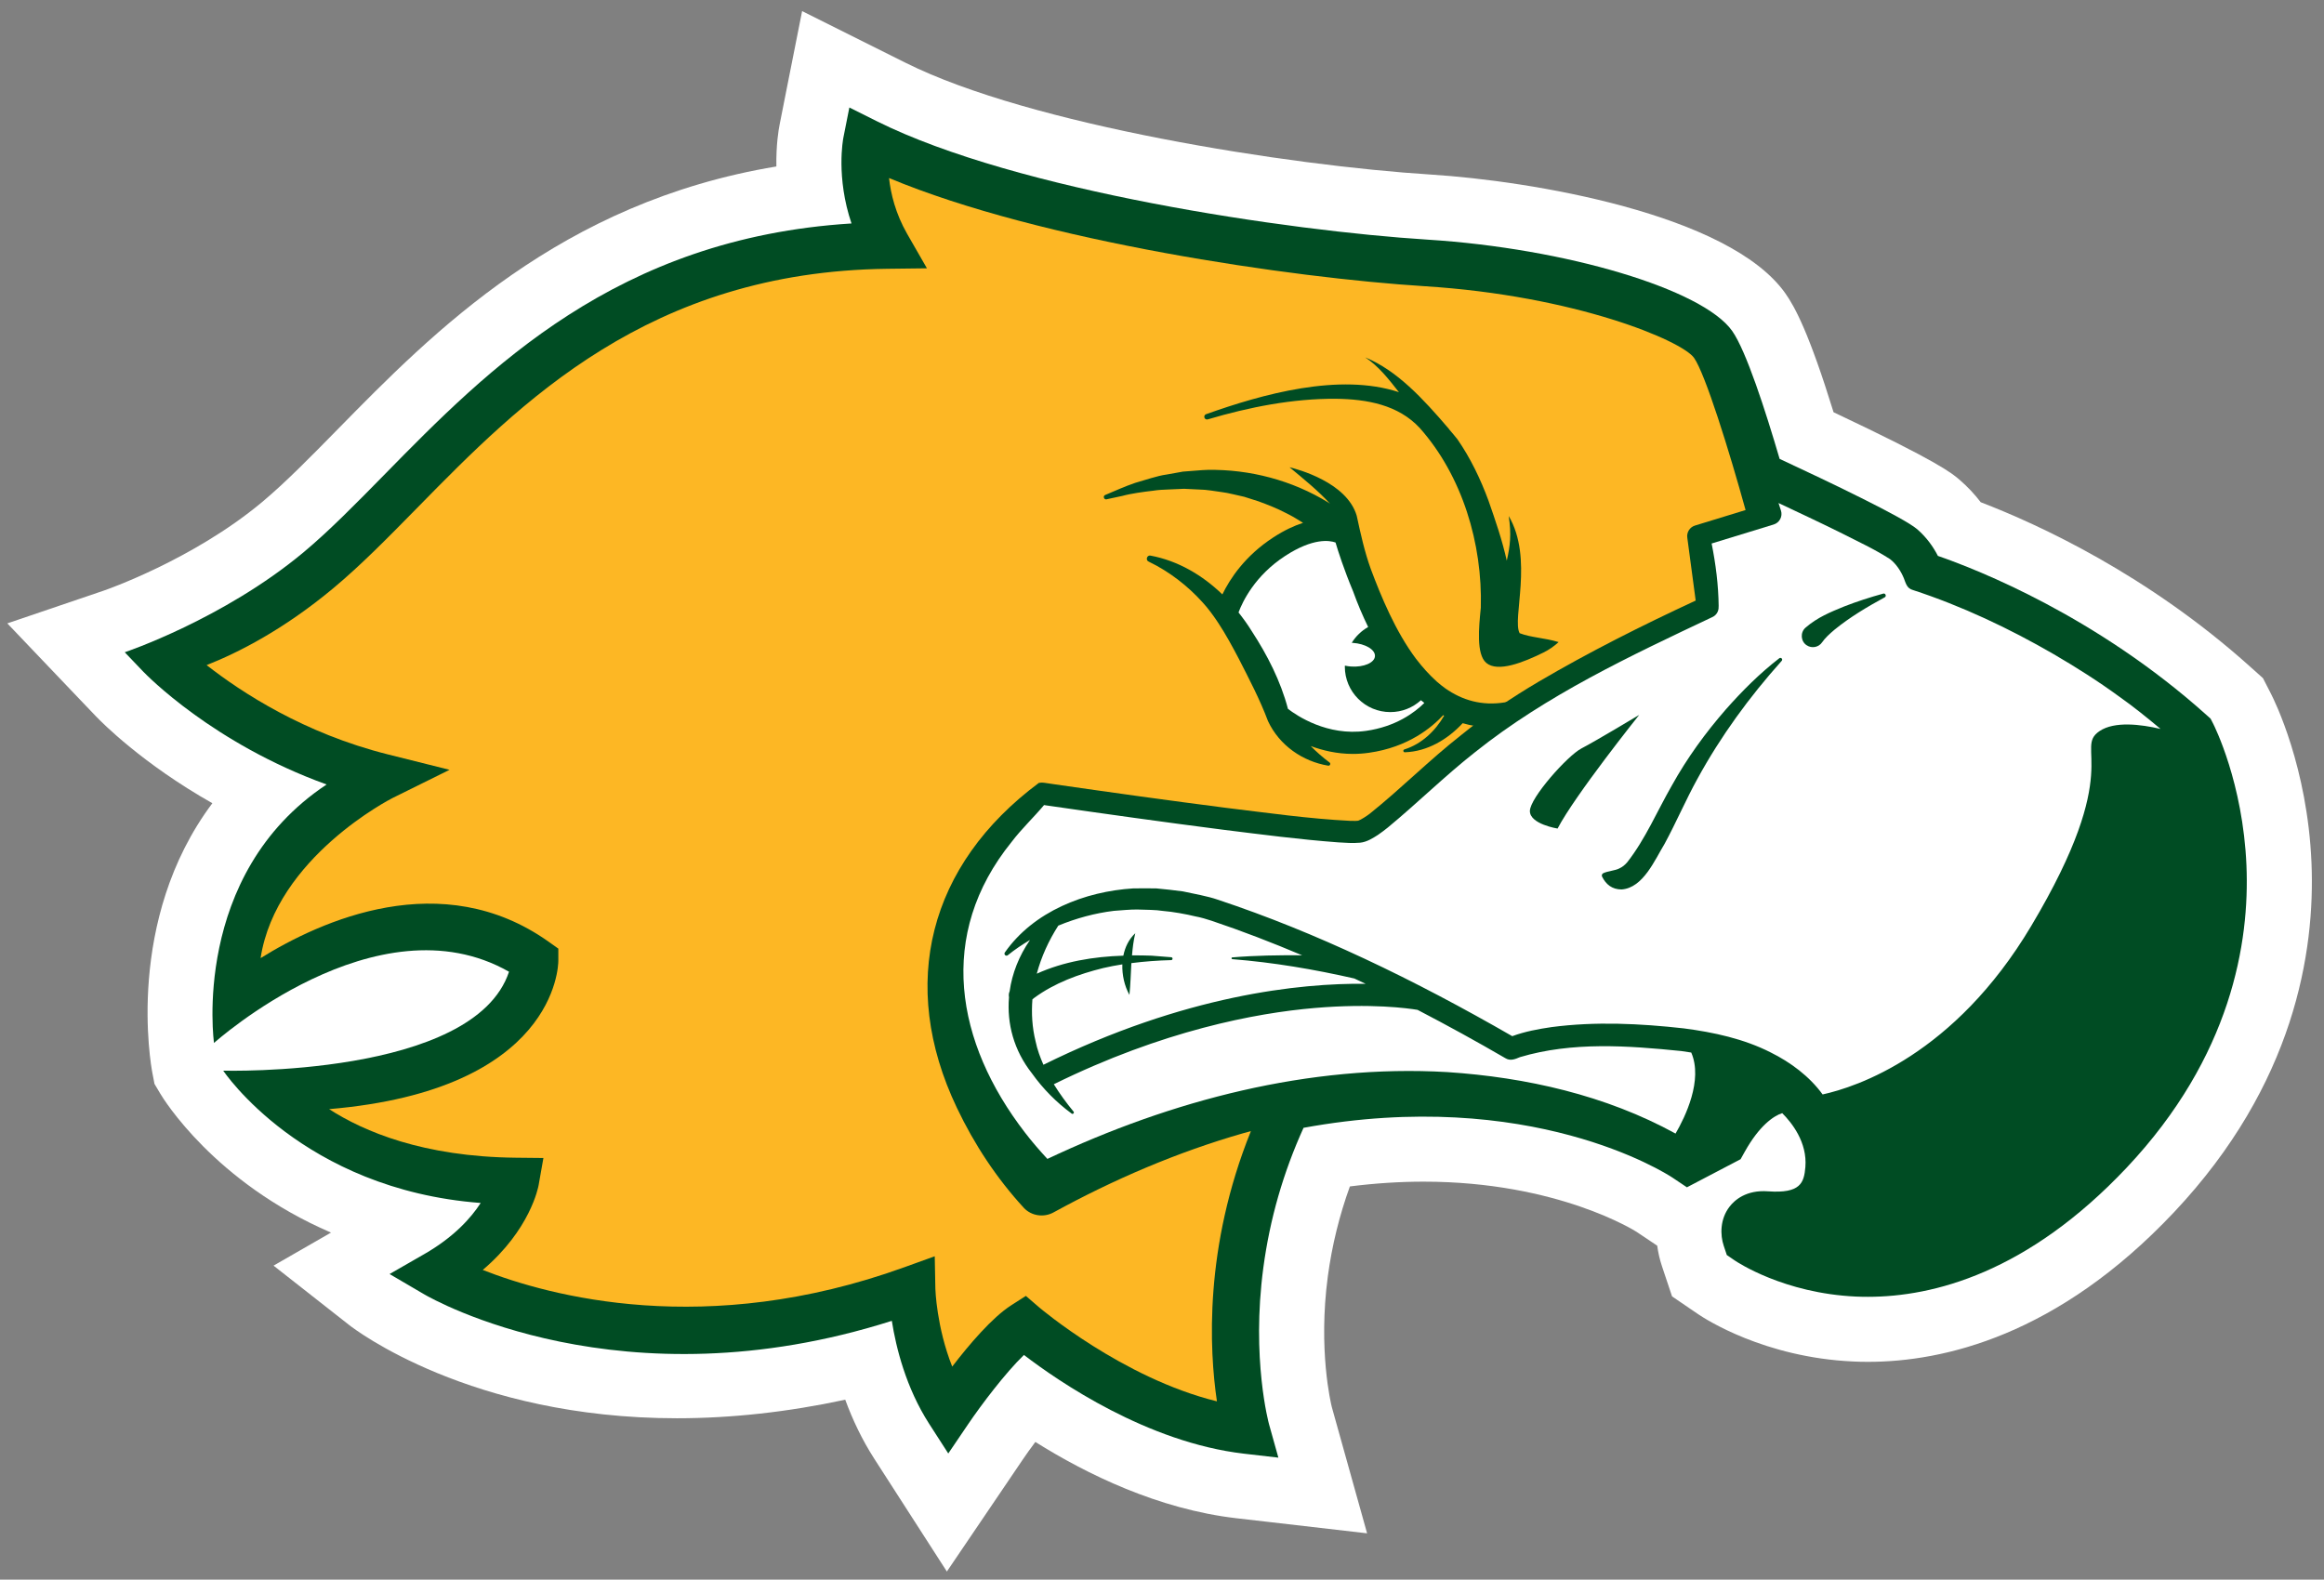 <svg xmlns="http://www.w3.org/2000/svg" height="167.92" width="247" viewBox="0 0 247 167.92">
 <rect x="0" y="0" width="247" height="167.92" fill="#808080" stroke="none"/>
 <g transform="matrix(1.333 0 0 -1.333 -819.07 833.04)">
  <g>
   <path d="m678.41 624.05-1.324-6.672-0.473-2.395c-0.076-0.378-0.284-1.589-0.255-3.322-17.224-2.856-27.373-13.207-34.981-20.964-2.163-2.204-4.189-4.27-6.043-5.816-5.53-4.61-12.521-7.017-12.592-7.041l-7.703-2.617 5.61-5.885 1.459-1.527c0.466-0.487 3.707-3.776 9.28-6.93-6.993-9.336-4.899-20.898-4.785-21.491l0.17-0.891 0.463-0.778c0.222-0.378 4.303-7.079 13.613-11.081l-4.582-2.636 6.045-4.747c0.385-0.303 9.644-7.424 26.115-7.424 4.353 0 8.849 0.496 13.422 1.48 0.567-1.546 1.319-3.161 2.322-4.719l5.781-8.984 4.409 6.506 1.582 2.336c0.305 0.454 0.671 0.967 1.064 1.492 4.109-2.579 9.793-5.357 16.02-6.083l2.759-0.317 7.672-0.887-2.078 7.438-0.733 2.624c-0.078 0.305-1.102 4.577-0.319 10.438 0.329 2.442 0.917 4.844 1.757 7.164 1.991 0.253 3.96 0.381 5.885 0.381 10.717 0 16.919-3.967 16.98-4.007l1.118-0.749 0.522-0.35c0.073-0.549 0.199-1.097 0.378-1.636l0.248-0.745 0.556-1.662 1.445-0.986 0.65-0.442c0.52-0.355 5.26-3.447 12.348-3.764 0.376-0.019 0.771-0.028 1.177-0.028 6.005 0 15.115 2.071 24.408 11.937 9.597 10.188 11.254 20.775 10.956 27.865-0.322 7.622-2.939 12.911-3.237 13.488l-0.194 0.378-0.437 0.853-0.716 0.641-0.319 0.286c-8.168 7.334-16.843 11.325-21.47 13.105-0.494 0.648-1.052 1.239-1.664 1.768-0.631 0.546-1.66 1.438-10.069 5.407-1.946 6.301-3.071 8.384-3.844 9.481-4.494 6.369-20.418 8.979-28.21 9.469-11.436 0.719-32 3.958-41.916 8.909l-2.185 1.09z" fill="#fff"/>
   <path d="m793.57 555.91c-0.279 6.62-2.57 11.145-2.664 11.334l-0.196 0.381-0.322 0.288c-8.767 7.871-18.254 11.597-21.42 12.691-0.333 0.653-0.856 1.438-1.643 2.121-1.095 0.946-7.109 3.816-10.977 5.617-1.118 3.813-2.667 8.622-3.783 10.202-2.343 3.322-13.242 6.587-24.295 7.282-11.053 0.695-32.75 3.873-43.911 9.447l-2.182 1.09-0.475-2.395c-0.031-0.154-0.598-3.168 0.645-6.852-18.744-1.168-28.974-11.601-37.272-20.063-2.244-2.286-4.364-4.447-6.419-6.164-6.398-5.334-14.254-7.97-14.254-7.97l1.459-1.527c0.251-0.262 5.563-5.743 14.637-9.017-10.85-7.199-8.979-20.614-8.979-20.614s12.989 11.679 23.522 5.681c-2.797-8.45-22.787-7.889-22.787-7.889s6.31-9.476 20.529-10.552c-0.768-1.189-2.125-2.712-4.485-4.069l-2.78-1.598 2.768-1.622c0.653-0.381 15.717-8.968 37.277-2.111 0.338-2.142 1.128-5.334 2.974-8.206l1.527-2.371 1.582 2.333c1.062 1.567 2.974 4.097 4.452 5.523 2.766-2.118 9.828-6.97 17.531-7.871l2.754-0.317-0.747 2.672c-0.014 0.052-1.421 5.213-0.452 12.474 0.52 3.892 1.598 7.615 3.206 11.157 18.046 3.298 28.834-3.589 29.418-3.974l1.149-0.771 4.279 2.241 0.338 0.605c1.14 2.043 2.279 2.847 2.981 3.069 0.757-0.754 2.01-2.324 1.847-4.296-0.106-1.253-0.378-2.126-2.977-1.939-1.747 0.13-2.667-0.707-3.062-1.215-0.78-1.005-0.757-2.272-0.473-3.121l0.248-0.745 0.648-0.442c0.158-0.106 3.896-2.61 9.658-2.87 0.307-0.014 0.622-0.019 0.946-0.019 5.197 0 12.72 1.906 20.633 10.303 8.358 8.873 9.805 17.994 9.547 24.087" fill="#004c23"/>
   <path d="m685.34 610.74c0.137-1.248 0.518-2.834 1.444-4.452l1.579-2.749-3.17-0.038c-19.004-0.232-29.236-10.668-37.459-19.052-2.312-2.355-4.495-4.581-6.696-6.416-3.989-3.326-7.618-5.157-10.107-6.138 2.75-2.156 7.769-5.449 14.455-7.121l4.913-1.229-4.54-2.247c-0.104-0.052-9.286-4.728-10.525-12.769 4.818 2.993 14.443 7.356 22.957 1.312l0.782-0.555v-0.962c0-0.452-0.222-10.307-18.275-11.839 2.773-1.79 7.518-3.801 14.892-3.874l2.194-0.023-0.381-2.159c-0.031-0.173-0.666-3.552-4.456-6.768 5.319-2.09 17.812-5.495 33.593 0.208l2.445 0.882 0.05-2.599c2e-3 -0.035 0.088-3.034 1.343-6.199 1.343 1.75 3.184 3.917 4.707 4.891l1.166 0.747 1.049-0.905c0.073-0.061 6.644-5.649 14.184-7.504-0.61 4.126-1.032 12.275 2.708 21.548-0.203-0.057-0.413-0.104-0.614-0.166-5.258-1.508-10.318-3.683-15.117-6.312-0.785-0.435-1.764-0.278-2.357 0.344-2.189 2.378-3.971 5.086-5.358 8.004-4.698 9.861-2.217 19.383 6.533 25.897 0.187 0.047 0.406 0.024 0.598-0.009 0.139-0.019 0.532-0.078 0.678-0.1 4.454-0.643 9.178-1.302 13.63-1.872 3.315-0.4 6.627-0.877 9.951-1.043 0.284-9e-3 0.587-0.002 0.634 0.023 0.196 0.066 0.683 0.378 0.91 0.558 2.492 1.995 4.735 4.27 7.286 6.268 1.922 1.565 4.013 2.979 6.141 4.236 4.081 2.397 8.275 4.501 12.549 6.485l-0.667 5.001c-0.071 0.437 0.199 0.856 0.612 0.981l4.033 1.236c-1.315 4.759-3.217 10.87-4.11 12.138-0.965 1.364-9.439 4.956-21.489 5.713-10.537 0.662-30.563 3.555-42.696 8.627zm37.978-14.309c2.525-1.045 4.568-3.249 6.669-5.706 5e-3 -0.007 0.002-0.014 0.007-0.021 0.225-0.262 0.453-0.528 0.664-0.795 1.054-1.525 1.842-3.181 2.471-4.877 0.548-1.567 1.101-3.171 1.465-4.809 0.265 1.154 0.383 2.086 0.154 3.561 1.998-3.376 0.247-8.226 0.873-9.344 0.92-0.355 1.989-0.364 3.107-0.709-0.369-0.338-0.764-0.61-1.194-0.825-1.617-0.799-3.663-1.613-4.578-0.831-0.804 0.693-0.589 2.836-0.431 4.396 0.142 5.097-1.473 10.513-4.868 14.333-1.714 1.849-4.196 2.301-6.705 2.332-3.428 0.019-6.9-0.666-10.191-1.642-0.116-0.04-0.242 0.026-0.275 0.142-0.035 0.111 0.023 0.228 0.129 0.268 4.497 1.605 10.635 3.321 15.378 1.758-0.005 0.005-0.01 0.013-0.012 0.018-0.806 1.021-1.598 2.052-2.665 2.749z" fill="#fdb724"/>
   <path d="m734.7 568.99-0.113-0.028-0.132-0.035c-1.849-0.305-3.419 0.173-4.759 1.111 0 2e-3 -2e-3 5e-3 -5e-3 5e-3 -0.229 0.163-0.452 0.343-0.667 0.53-0.598 0.534-1.154 1.156-1.671 1.83-1.627 2.175-2.773 4.944-3.596 7.142-0.504 1.393-0.811 2.804-1.128 4.265-0.794 2.686-4.755 3.714-5.355 3.863 1.111-0.924 2.286-1.87 3.239-2.917-0.052 0.038-0.104 0.076-0.149 0.106-2.877 1.768-6.253 2.655-9.613 2.603-0.454-5e-3 -1.506-0.116-1.976-0.139l-1.293-0.232c-0.749-0.095-1.783-0.463-2.518-0.667-0.818-0.277-1.605-0.636-2.39-0.965-0.203-0.083-0.097-0.392 0.109-0.345l0.017 5e-3 1.236 0.265c0.7 0.194 1.742 0.333 2.463 0.416 0.352 0.059 0.875 0.092 1.234 0.099l1.229 0.054 1.222-0.059c0.563-5e-3 1.248-0.132 1.809-0.208 0.414-0.04 1.348-0.286 1.768-0.371l1.142-0.364c0.747-0.274 1.487-0.565 2.189-0.934 0.473-0.229 0.92-0.501 1.359-0.78-0.7-0.225-1.487-0.586-2.371-1.161-2.258-1.468-3.457-3.296-4.062-4.546-1.591 1.537-3.539 2.686-5.733 3.095-0.3 0.054-0.407-0.388-0.128-0.487 1.634-0.787 3.097-1.927 4.279-3.237 0.447-0.485 0.83-1.012 1.192-1.551 7e-3 -0.012 7e-3 -0.024 0.017-0.033 0.012-0.017 0.026-0.035 0.04-0.052 0.603-0.917 1.13-1.889 1.648-2.875 0.83-1.627 1.683-3.253 2.324-4.965 0.913-1.948 2.773-3.215 4.799-3.553 0.144-0.028 0.225 0.177 0.106 0.255-0.539 0.404-1.038 0.844-1.501 1.31 0.965-0.355 2.09-0.627 3.362-0.627 0.416 0 0.846 0.028 1.288 0.092 3.128 0.44 5.017 2.029 5.911 2.995 0.026-0.012 0.052-0.024 0.078-0.038-0.707-1.225-1.802-2.265-3.168-2.691-0.05-0.014-0.087-0.064-0.085-0.118 5e-3 -0.064 0.057-0.113 0.121-0.109 1.783 0.057 3.407 1.021 4.61 2.319 1.331-0.397 2.743-0.44 4.156 0.061 1.007 0.409 0.522 1.917-0.534 1.664" fill="#004c23"/>
   <path d="m723.36 566.65c-3.078-0.433-5.511 1.215-6.213 1.757-0.584 2.218-1.645 4.296-2.894 6.208-0.314 0.513-0.671 1.002-1.047 1.48 0.324 0.87 1.31 2.943 3.728 4.513 2.227 1.447 3.532 1.234 4.007 1.064 0.196-0.667 0.664-2.137 1.402-3.901 0.348-0.967 0.747-1.913 1.199-2.837-0.537-0.305-0.988-0.738-1.312-1.265 0.024 0 0.05 2e-3 0.076 0 1.017-0.066 1.811-0.541 1.778-1.064-0.033-0.52-0.884-0.889-1.901-0.823-0.173 0.012-0.336 0.038-0.492 0.071-2e-3 -0.026-9e-3 -0.052-9e-3 -0.078 0-2.005 1.624-3.627 3.627-3.627 0.941 0 1.797 0.359 2.442 0.946 0.09-0.073 0.177-0.147 0.27-0.218-0.778-0.768-2.277-1.891-4.66-2.227" fill="#fff"/>
   <path d="m756.26 584.82 0.195-0.601c0.151-0.468-0.112-0.968-0.58-1.11l-4.948-1.516c0.329-1.648 0.542-3.31 0.561-5.005 0-0.009-0.006-0.014-0.006-0.023 0.026-0.359-0.172-0.691-0.486-0.835-6.566-3.104-13.238-6.231-18.933-10.78-2.385-1.875-4.578-4.045-6.949-6.003-0.187-0.161-0.59-0.452-0.791-0.592-0.362-0.229-0.868-0.567-1.412-0.621-0.619-0.057-1.174-0.007-1.772 0.026-3.076 0.229-6.131 0.631-9.179 1.009-4.622 0.593-9.499 1.276-14.114 1.942 0 0-0.079 0.012-0.145 0.023-0.827-0.986-1.81-1.911-2.588-2.94-5.991-7.402-4.469-15.995 1.063-23.175 0.556-0.726 1.163-1.427 1.79-2.103 9.909 4.681 20.872 7.56 31.879 6.924 6.296-0.414 12.647-1.851 18.205-4.903 0.78 1.338 2.2 4.27 1.252 6.461-0.265 0.038-0.532 0.085-0.792 0.12-4.275 0.435-8.711 0.754-12.863-0.485-0.409-0.175-0.783-0.322-1.17-0.081-2.291 1.333-4.63 2.618-6.996 3.85-0.733 0.123-3.694 0.537-8.205 0.149-4.714-0.402-12.121-1.806-20.798-6.081 0.47-0.757 0.998-1.485 1.575-2.183 0.083-0.092-0.052-0.239-0.151-0.158-1.201 0.884-2.277 1.961-3.173 3.217-1.438 1.823-2.001 3.957-1.824 6.063-0.028 0.154-0.021 0.312 0.05 0.47 0.199 1.428 0.747 2.823 1.625 4.097-0.61-0.364-1.208-0.759-1.761-1.208-0.069-0.066-0.18-0.059-0.239 0.015-0.044 0.057-0.047 0.133-0.009 0.192 2.289 3.275 6.374 4.876 10.258 5.115 0.508 0.012 1.286-5e-3 1.802 0 0.714-0.064 1.429-0.146 2.139-0.24 0.83-0.18 1.992-0.384 2.779-0.661 3.972-1.317 7.836-2.901 11.619-4.667 0.019-0.009 0.038-0.017 0.057-0.026 4.022-1.882 7.952-3.972 11.805-6.192 1.017 0.374 2.068 0.568 3.135 0.724 3.509 0.461 7.069 0.286 10.554-0.104 2.352-0.307 4.785-0.83 6.915-1.917 1.57-0.778 3.091-1.901 4.141-3.35 2.719 0.596 10.497 3.144 16.623 13.419 7.554 12.663 3.37 14.158 5.462 15.56 1.189 0.799 3.279 0.539 4.86 0.17-1.073 0.898-2.163 1.781-3.312 2.59-1.667 1.218-3.417 2.327-5.202 3.368-3.542 2.054-7.36 3.857-11.235 5.12-0.48 0.128-0.562 0.541-0.721 0.945-0.236 0.57-0.62 1.15-1.1 1.519-1.255 0.809-2.622 1.432-3.974 2.123-1.627 0.804-3.274 1.577-4.918 2.35zm8.382-7.216c0.159 0.016 0.242-0.229 0.082-0.305-1.395-0.761-2.775-1.581-3.995-2.577-0.385-0.324-0.766-0.672-0.993-1.008-0.274-0.404-0.828-0.51-1.235-0.233-0.475 0.312-0.519 1.021-0.094 1.395 0.96 0.832 1.986 1.244 3.092 1.698 1.026 0.4 2.059 0.732 3.108 1.022 0.011 0.004 0.023 0.006 0.034 0.007zm-8.213-5.133c0.036-0.005 0.07-0.023 0.094-0.054 0.043-0.057 0.036-0.135-0.012-0.185-2.575-2.875-4.856-6.003-6.705-9.384-0.936-1.69-1.697-3.486-2.627-5.2-0.783-1.281-1.709-3.526-3.435-3.644-0.757 2e-3 -1.242 0.398-1.554 1.027-0.047 0.102-0.002 0.222 0.097 0.27 0.374 0.177 0.967 0.21 1.274 0.378 0.251 0.111 0.454 0.281 0.639 0.497 1.449 1.847 2.39 4.094 3.565 6.135 1.203 2.168 2.67 4.188 4.296 6.051 1.307 1.478 2.699 2.874 4.264 4.082 0.03 0.024 0.067 0.033 0.103 0.028zm-11.278-4.548s-5.112-6.39-6.507-9.062c0 0-2.208 0.347-2.208 1.395 0 1.045 2.994 4.413 4.112 4.995 1.118 0.579 4.603 2.672 4.603 2.672zm-39.935-15.519c-0.648 0.014-1.307-0.067-1.957-0.107-1.497-0.182-3.005-0.591-4.424-1.178-0.768-1.199-1.357-2.491-1.714-3.833 2.147 0.972 4.53 1.363 6.901 1.438 0.135 0.679 0.438 1.311 0.951 1.789-0.142-0.589-0.211-1.178-0.261-1.767 0.52 0.005 1.038-0.003 1.551-0.022l1.579-0.125c0.137-0.009 0.137-0.225-0.004-0.23-1.043-0.026-2.116-0.103-3.177-0.24-0.047-0.839-0.066-1.681-0.154-2.534-0.392 0.709-0.594 1.581-0.565 2.435-0.513-0.08-1.024-0.176-1.518-0.292-1.95-0.48-3.884-1.188-5.503-2.377-0.045-0.036-0.097-0.078-0.149-0.119-0.087-1.111-0.024-2.239 0.255-3.362 0.135-0.65 0.36-1.26 0.623-1.856 11.277 5.572 20.47 6.516 25.688 6.457-0.3 0.142-0.601 0.281-0.901 0.423-3.196 0.728-6.45 1.281-9.727 1.541-0.08 0.005-0.087 0.137 0 0.142 1.847 0.154 3.705 0.181 5.564 0.167-2.376 1.005-4.782 1.937-7.222 2.755-0.317 0.111-0.935 0.288-1.276 0.344-0.742 0.182-1.815 0.376-2.596 0.438-0.612 0.099-1.346 0.085-1.963 0.111z" fill="#fff"/>
  </g>
 </g>
</svg>
